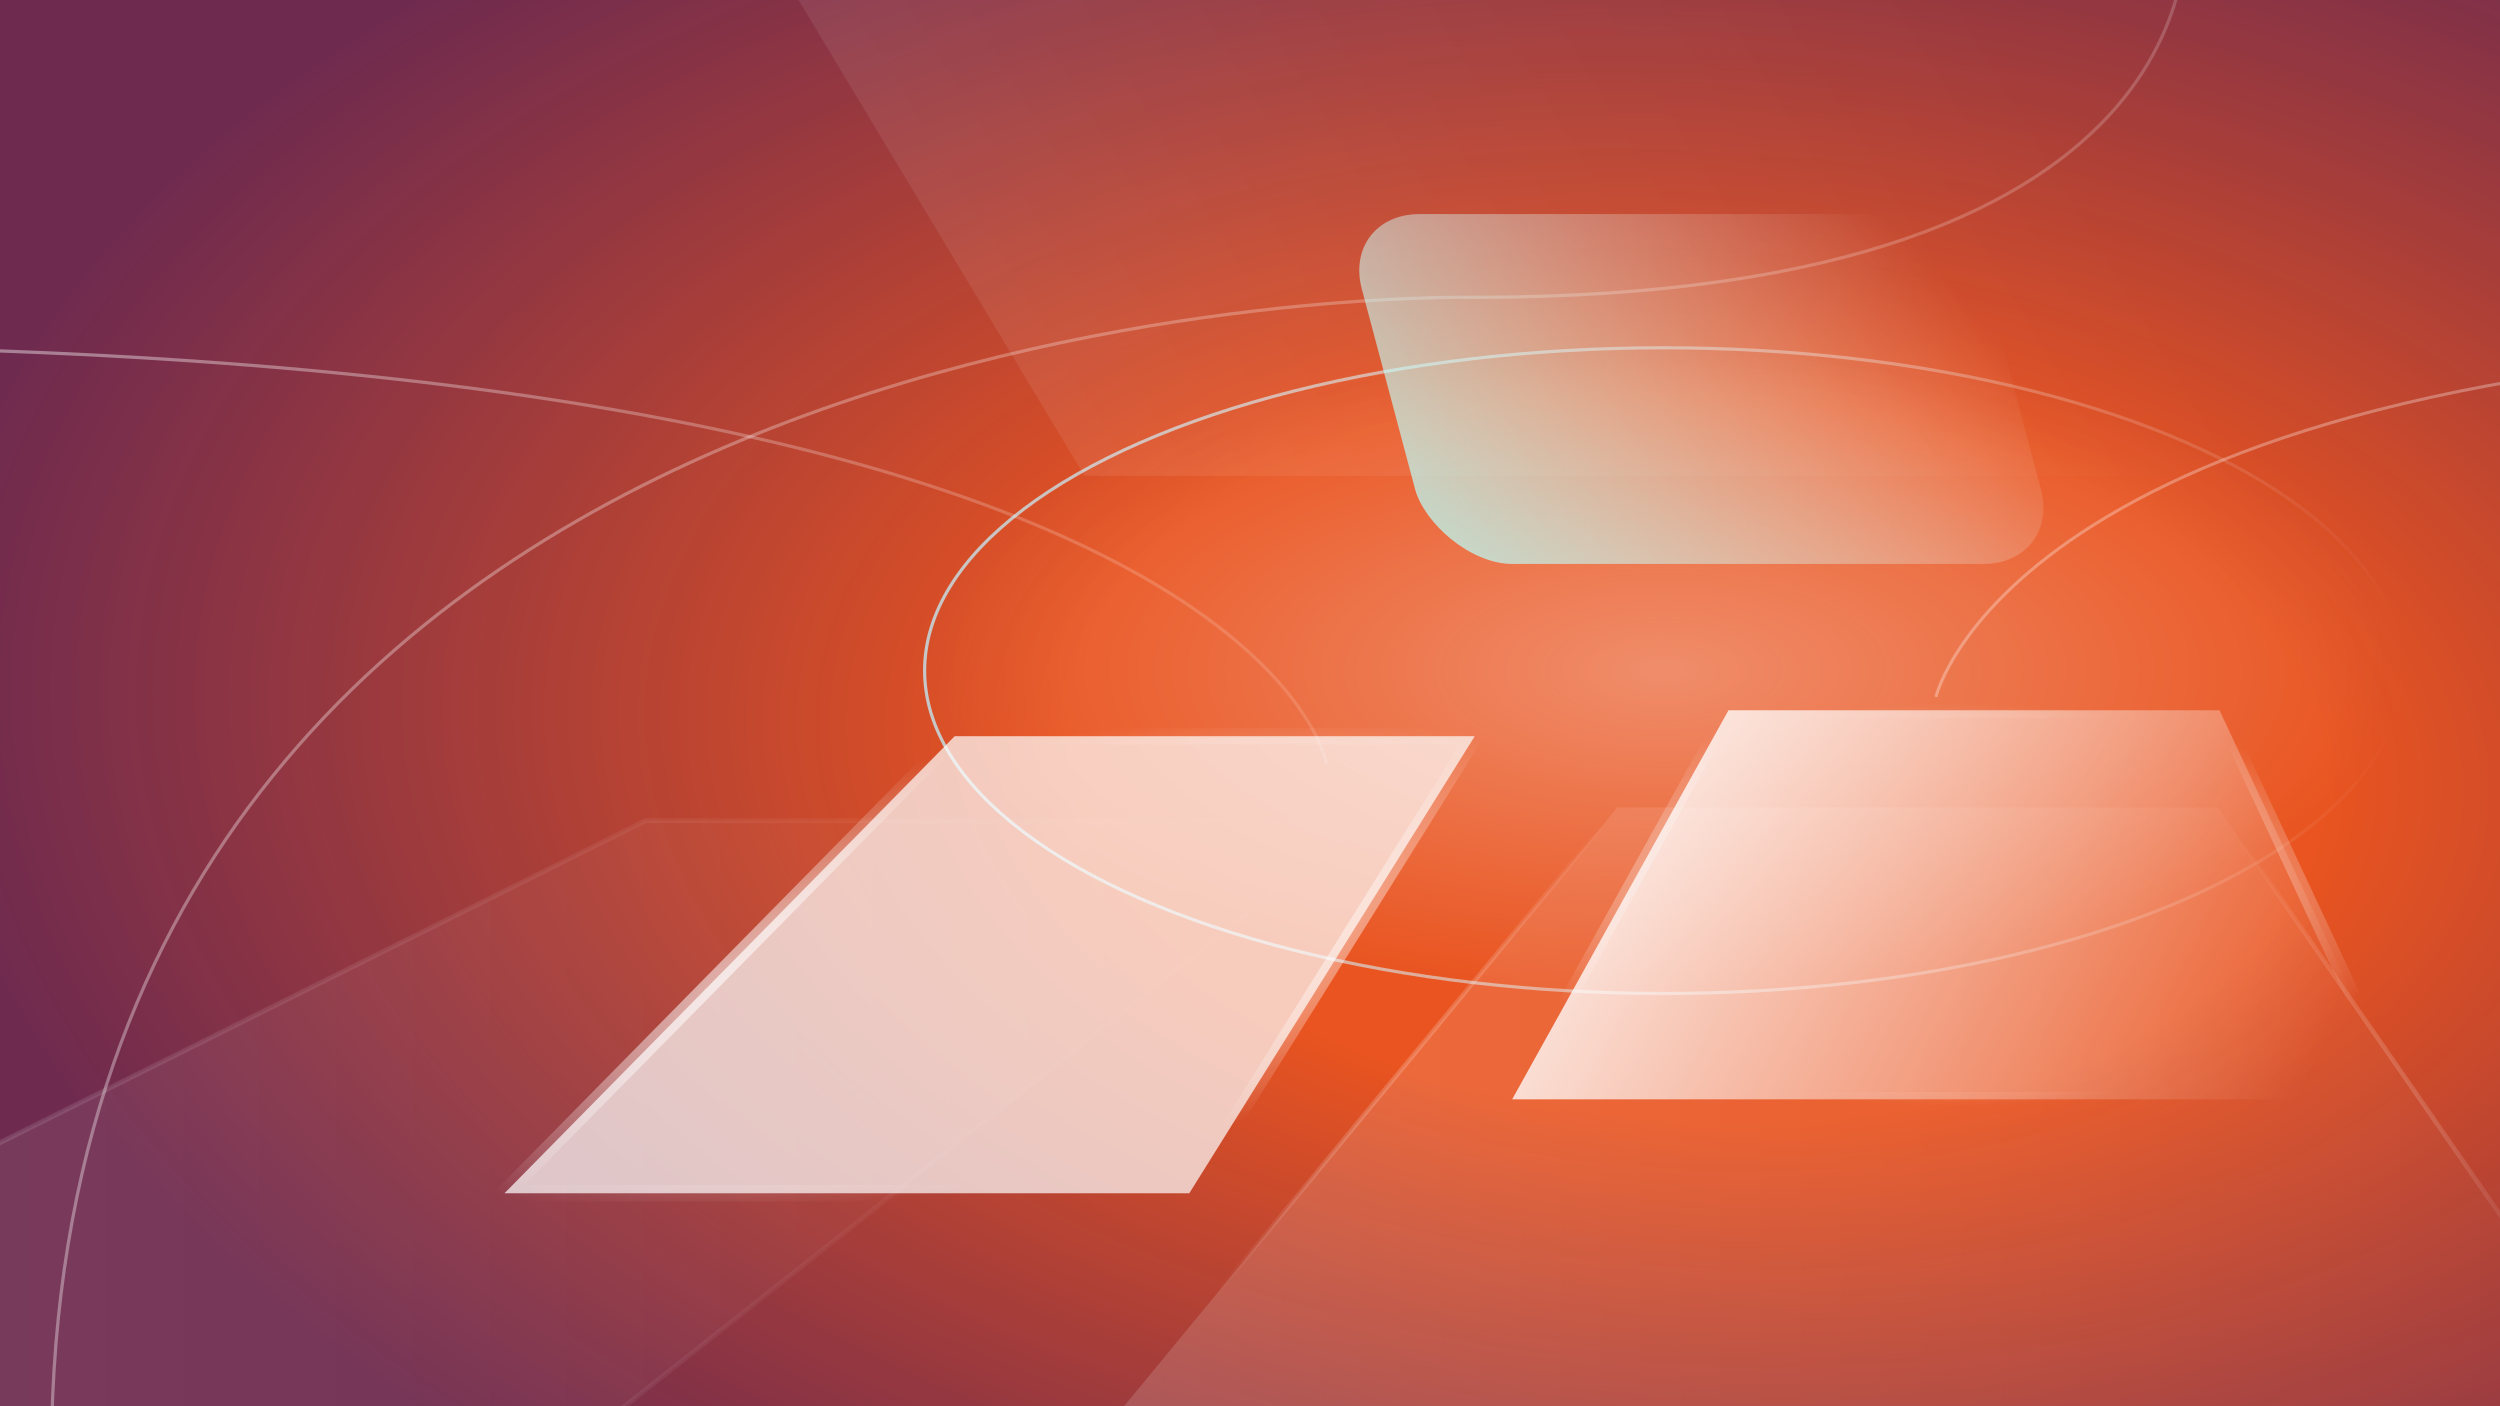 <?xml version="1.0" encoding="UTF-8" standalone="no"?>
<!-- Created with Inkscape (http://www.inkscape.org/) -->

<svg
   sodipodi:docname="colorsrc.svg"
   inkscape:version="1.2.2 (b0a8486541, 2022-12-01, custom)"
   id="svg21"
   version="1.1"
   viewBox="0 0 1016 571.5"
   height="2160"
   width="3840"
   inkscape:export-filename="../6db6d4a9/out.png"
   inkscape:export-xdpi="96"
   inkscape:export-ydpi="96"
   xmlns:inkscape="http://www.inkscape.org/namespaces/inkscape"
   xmlns:sodipodi="http://sodipodi.sourceforge.net/DTD/sodipodi-0.dtd"
   xmlns:xlink="http://www.w3.org/1999/xlink"
   xmlns="http://www.w3.org/2000/svg"
   xmlns:svg="http://www.w3.org/2000/svg">
  <rect x="0" y="0" width="1016" height="571.5" fill="#333333" stroke="none"/>
  <sodipodi:namedview
     id="namedview23"
     pagecolor="#ffffff"
     bordercolor="#000000"
     borderopacity="0.25"
     inkscape:showpageshadow="2"
     inkscape:pageopacity="0.0"
     inkscape:pagecheckerboard="0"
     inkscape:deskcolor="#d1d1d1"
     inkscape:document-units="mm"
     showgrid="false"
     inkscape:zoom="0.26693222"
     inkscape:cx="1457.2988"
     inkscape:cy="942.18674"
     inkscape:window-width="1920"
     inkscape:window-height="1016"
     inkscape:window-x="0"
     inkscape:window-y="0"
     inkscape:window-maximized="1"
     inkscape:current-layer="layer1"
     showguides="false">
    <sodipodi:guide
       position="4.256,428.188"
       orientation="0,-1"
       id="guide2999"
       inkscape:locked="false" />
    <sodipodi:guide
       position="4.264,170.667"
       orientation="0,-1"
       id="guide3001"
       inkscape:locked="false" />
    <sodipodi:guide
       position="601.249,388.14"
       orientation="1,0"
       id="guide3003"
       inkscape:locked="false" />
    <sodipodi:guide
       position="604.447,269.809"
       orientation="0,-1"
       id="guide4154"
       inkscape:locked="false" />
  </sodipodi:namedview>
  <defs
     id="defs18">
    <linearGradient
       inkscape:collect="always"
       id="linearGradient11595">
      <stop
         style="stop-color:#ffffff;stop-opacity:1;"
         offset="0"
         id="stop11591" />
      <stop
         style="stop-color:#ffffff;stop-opacity:0.526;"
         offset="1"
         id="stop11593" />
    </linearGradient>
    <linearGradient
       inkscape:collect="always"
       id="linearGradient11587">
      <stop
         style="stop-color:#ffffff;stop-opacity:1;"
         offset="0"
         id="stop11583" />
      <stop
         style="stop-color:#ffffff;stop-opacity:0.26;"
         offset="1"
         id="stop11585" />
    </linearGradient>
    <linearGradient
       inkscape:collect="always"
       id="linearGradient11579">
      <stop
         style="stop-color:#ffffff;stop-opacity:0.523;"
         offset="0"
         id="stop11575" />
      <stop
         style="stop-color:#ffffff;stop-opacity:0;"
         offset="1"
         id="stop11577" />
    </linearGradient>
    <linearGradient
       inkscape:collect="always"
       id="linearGradient11571">
      <stop
         style="stop-color:#c7c7c7;stop-opacity:1;"
         offset="0"
         id="stop11567" />
      <stop
         style="stop-color:#ffffff;stop-opacity:0;"
         offset="1"
         id="stop11569" />
    </linearGradient>
    <linearGradient
       inkscape:collect="always"
       id="linearGradient11541">
      <stop
         style="stop-color:#fdffff;stop-opacity:0.334;"
         offset="0"
         id="stop11537" />
      <stop
         style="stop-color:#fdffff;stop-opacity:0;"
         offset="1"
         id="stop11539" />
    </linearGradient>
    <linearGradient
       inkscape:collect="always"
       id="linearGradient11462">
      <stop
         style="stop-color:#ffffff;stop-opacity:1;"
         offset="0"
         id="stop11458" />
      <stop
         style="stop-color:#ffffff;stop-opacity:0;"
         offset="1"
         id="stop11460" />
    </linearGradient>
    <linearGradient
       inkscape:collect="always"
       id="linearGradient11454">
      <stop
         style="stop-color:#000000;stop-opacity:1;"
         offset="0"
         id="stop11450" />
      <stop
         style="stop-color:#000000;stop-opacity:0;"
         offset="1"
         id="stop11452" />
    </linearGradient>
    <linearGradient
       inkscape:collect="always"
       id="linearGradient11446">
      <stop
         style="stop-color:#ffffff;stop-opacity:0.154;"
         offset="0"
         id="stop11442" />
      <stop
         style="stop-color:#ffffff;stop-opacity:0;"
         offset="1"
         id="stop11444" />
    </linearGradient>
    <linearGradient
       inkscape:collect="always"
       id="linearGradient11436">
      <stop
         style="stop-color:#ffffff;stop-opacity:0.08;"
         offset="0"
         id="stop11432" />
      <stop
         style="stop-color:#ffffff;stop-opacity:0;"
         offset="1"
         id="stop11434" />
    </linearGradient>
    <linearGradient
       inkscape:collect="always"
       id="linearGradient11428">
      <stop
         style="stop-color:#ffffff;stop-opacity:0.101;"
         offset="0"
         id="stop11424" />
      <stop
         style="stop-color:#ffffff;stop-opacity:0;"
         offset="1"
         id="stop11426" />
    </linearGradient>
    <linearGradient
       inkscape:collect="always"
       id="linearGradient11412">
      <stop
         style="stop-color:#ededed;stop-opacity:1;"
         offset="0"
         id="stop11408" />
      <stop
         style="stop-color:#ffffff;stop-opacity:0;"
         offset="1"
         id="stop11410" />
    </linearGradient>
    <linearGradient
       inkscape:collect="always"
       id="linearGradient11380">
      <stop
         style="stop-color:#ffffff;stop-opacity:1;"
         offset="0"
         id="stop11376" />
      <stop
         style="stop-color:#ffffff;stop-opacity:0;"
         offset="1"
         id="stop11378" />
    </linearGradient>
    <linearGradient
       id="linearGradient11354"
       inkscape:swatch="gradient">
      <stop
         style="stop-color:#ffffff;stop-opacity:1;"
         offset="0"
         id="stop11350" />
      <stop
         style="stop-color:#000000;stop-opacity:0;"
         offset="1"
         id="stop11352" />
    </linearGradient>
    <linearGradient
       inkscape:collect="always"
       id="linearGradient11322">
      <stop
         style="stop-color:#ffffff;stop-opacity:1;"
         offset="0"
         id="stop11318" />
      <stop
         style="stop-color:#ffffff;stop-opacity:0;"
         offset="1"
         id="stop11320" />
    </linearGradient>
    <linearGradient
       inkscape:collect="always"
       id="linearGradient11280">
      <stop
         style="stop-color:#affffa;stop-opacity:0.8;"
         offset="0"
         id="stop11276" />
      <stop
         style="stop-color:#ffffff;stop-opacity:0;"
         offset="1"
         id="stop11278" />
    </linearGradient>
    <linearGradient
       inkscape:collect="always"
       id="linearGradient4712">
      <stop
         style="stop-color:#e95420;stop-opacity:1;"
         offset="0.353"
         id="stop4708" />
      <stop
         style="stop-color:#772953;stop-opacity:0.867;"
         offset="1"
         id="stop4710" />
    </linearGradient>
    <radialGradient
       inkscape:collect="always"
       xlink:href="#linearGradient4712"
       id="radialGradient4716"
       cx="700.942"
       cy="321.19"
       fx="700.942"
       fy="321.19"
       r="549.364"
       gradientTransform="matrix(1.314,0.081,-0.047,0.758,-216.55,7.827)"
       gradientUnits="userSpaceOnUse" />
    <linearGradient
       inkscape:collect="always"
       xlink:href="#linearGradient11280"
       id="linearGradient11282"
       x1="503.55"
       y1="239.835"
       x2="737.823"
       y2="83.693"
       gradientUnits="userSpaceOnUse" />
    <linearGradient
       inkscape:collect="always"
       xlink:href="#linearGradient11322"
       id="linearGradient11326"
       x1="641.232"
       y1="231.354"
       x2="916.719"
       y2="373.901"
       gradientUnits="userSpaceOnUse"
       gradientTransform="matrix(1.173,0,0,1.105,-99.127,-45.557)" />
    <radialGradient
       inkscape:collect="always"
       xlink:href="#linearGradient11380"
       id="radialGradient11382"
       cx="685.98"
       cy="446.492"
       fx="685.98"
       fy="446.492"
       r="115.44"
       gradientTransform="matrix(-2.095,0.087,0.845,-0.867,1461.432,719.932)"
       gradientUnits="userSpaceOnUse" />
    <radialGradient
       inkscape:collect="always"
       xlink:href="#linearGradient11412"
       id="radialGradient11414"
       cx="762.485"
       cy="373.901"
       fx="762.485"
       fy="373.901"
       r="158.29"
       gradientTransform="matrix(1.173,0,0,0.518,-99.127,174.042)"
       gradientUnits="userSpaceOnUse" />
    <linearGradient
       inkscape:collect="always"
       xlink:href="#linearGradient11428"
       id="linearGradient11430"
       x1="5.099"
       y1="459.3"
       x2="557.247"
       y2="459.3"
       gradientUnits="userSpaceOnUse"
       gradientTransform="matrix(1.455,0,0,0.998,-253.127,1.007)" />
    <linearGradient
       inkscape:collect="always"
       xlink:href="#linearGradient11436"
       id="linearGradient11440"
       x1="318.885"
       y1="92.356"
       x2="643.539"
       y2="92.356"
       gradientUnits="userSpaceOnUse"
       gradientTransform="matrix(1.482,0,0,1.079,-149.446,0.227)" />
    <linearGradient
       inkscape:collect="always"
       xlink:href="#linearGradient11446"
       id="linearGradient11448"
       x1="443.551"
       y1="430.961"
       x2="1081.259"
       y2="430.961"
       gradientUnits="userSpaceOnUse"
       gradientTransform="matrix(1,0,0,0.833,-0.288,97.737)" />
    <radialGradient
       inkscape:collect="always"
       xlink:href="#linearGradient11454"
       id="radialGradient11456"
       cx="563.532"
       cy="99.864"
       fx="563.532"
       fy="99.864"
       r="240.289"
       gradientTransform="matrix(1,0,0,0.529,0,47.052)"
       gradientUnits="userSpaceOnUse" />
    <radialGradient
       inkscape:collect="always"
       xlink:href="#linearGradient11462"
       id="radialGradient11464"
       cx="762.405"
       cy="430.961"
       fx="762.405"
       fy="430.961"
       r="318.854"
       gradientTransform="matrix(1,0,0,0.406,-0.288,281.805)"
       gradientUnits="userSpaceOnUse" />
    <radialGradient
       inkscape:collect="always"
       xlink:href="#linearGradient11541"
       id="radialGradient11543"
       cx="676.001"
       cy="272.545"
       fx="676.001"
       fy="272.545"
       r="300.878"
       gradientTransform="matrix(1,0,0,0.438,0,153.107)"
       gradientUnits="userSpaceOnUse" />
    <linearGradient
       inkscape:collect="always"
       xlink:href="#linearGradient11571"
       id="linearGradient11573"
       x1="375.123"
       y1="272.545"
       x2="976.879"
       y2="272.545"
       gradientUnits="userSpaceOnUse" />
    <linearGradient
       inkscape:collect="always"
       xlink:href="#linearGradient11579"
       id="linearGradient11581"
       x1="-242.451"
       y1="459.3"
       x2="557.814"
       y2="459.3"
       gradientUnits="userSpaceOnUse" />
    <linearGradient
       inkscape:collect="always"
       xlink:href="#linearGradient11587"
       id="linearGradient11589"
       x1="-172.708"
       y1="225.272"
       x2="539.721"
       y2="225.272"
       gradientUnits="userSpaceOnUse" />
    <linearGradient
       inkscape:collect="always"
       xlink:href="#linearGradient11595"
       id="linearGradient11597"
       x1="20.376"
       y1="272.238"
       x2="888.978"
       y2="272.238"
       gradientUnits="userSpaceOnUse" />
  </defs>
  <g
     inkscape:label="Layer 1"
     inkscape:groupmode="layer"
     id="layer1">
    <rect
       style="fill:url(#radialGradient4716);stroke:#ffffff;stroke-width:5.292;stroke-dasharray:none;stroke-opacity:1;fill-opacity:1"
       id="rect4683"
       width="1093.437"
       height="647.206"
       x="-26.475"
       y="-44.842" />
    <ellipse
       style="fill:url(#radialGradient11543);stroke:url(#linearGradient11573);stroke-width:1.294;stroke-dasharray:none;stroke-opacity:1;fill-opacity:1"
       id="path4533"
       cx="676.001"
       cy="272.545"
       rx="300.232"
       ry="131.208" />
    <rect
       style="fill:url(#linearGradient11440);fill-opacity:1;stroke:url(#radialGradient11456);stroke-width:2.549;stroke-dasharray:none;stroke-opacity:0.4"
       id="rect3787-7"
       width="478.028"
       height="251.598"
       x="324.518"
       y="-25.935"
       ry="0"
       transform="matrix(1,0,0.515,0.857,0,0)" />
    <path
       id="rect3787-3-5"
       style="fill:url(#linearGradient11430);fill-opacity:1;stroke:url(#linearGradient11581);stroke-width:1.994;stroke-opacity:0.3"
       d="M 262.347,333.511 H 554.944 L 236.706,585.09 h -478.712 z"
       sodipodi:nodetypes="ccccc" />
    <path
       id="rect3787-3-6-3"
       style="fill:url(#linearGradient11448);fill-opacity:1;stroke:url(#radialGradient11464);stroke-width:1.842;stroke-opacity:0.5"
       d="M 657.257,328.162 H 901.312 L 1079.631,585.399 H 445.347 Z"
       sodipodi:nodetypes="ccccc" />
    <path
       id="rect3787-3-6"
       style="fill:url(#linearGradient11326);fill-opacity:1;fill-rule:nonzero;stroke:url(#radialGradient11414);stroke-width:6.024;stroke-dasharray:none;stroke-opacity:1"
       d="m 702.469,288.642 h 199.547 l 73.893,158.123 H 614.542 Z"
       sodipodi:nodetypes="ccccc" />
    <path
       style="fill:none;stroke:url(#linearGradient11589);stroke-width:1.314;stroke-dasharray:none;stroke-opacity:0.5"
       d="m 539.072,310.446 c 0,0 -28.163,-180.636 -711.769,-169.278"
       id="path4475" />
    <path
       style="fill:none;stroke:#ffffff;stroke-width:1.254;stroke-dasharray:none;stroke-opacity:0.3"
       d="m 786.76,283.215 c 0,0 32.38,-139.084 418.092,-143.482"
       id="path4477" />
    <path
       style="fill:none;stroke:url(#linearGradient11597);stroke-width:1.323;stroke-dasharray:none;stroke-opacity:0.35"
       d="m 887.992,-33.745 c 0,0 21.875,154.897 -289.659,154.583 0,0 -565.917,-11.261 -577.296,457.459"
       id="path4479" />
    <rect
       style="fill:url(#linearGradient11282);fill-opacity:1;stroke:none;stroke-width:6.552;stroke-dasharray:none;stroke-opacity:1"
       id="rect3787"
       width="254.351"
       height="147.191"
       x="522.193"
       y="90.069"
       ry="31.521"
       transform="matrix(1,0,0.257,0.966,0,0)" />
    <path
       id="rect3787-3"
       style="fill:#fdffff;fill-opacity:0.702;stroke:url(#radialGradient11382);stroke-width:6.72;stroke-dasharray:none;stroke-opacity:1"
       d="M 387.971,299.195 H 599.343 L 483.314,484.954 H 205.006 Z"
       sodipodi:nodetypes="ccccc" />
    <rect
       style="fill:none;stroke:#ffffff;stroke-width:5.292;stroke-dasharray:none;stroke-opacity:1"
       id="rect4718"
       width="3.533"
       height="15.357"
       x="805.918"
       y="-156.205" />
  </g>
</svg>
